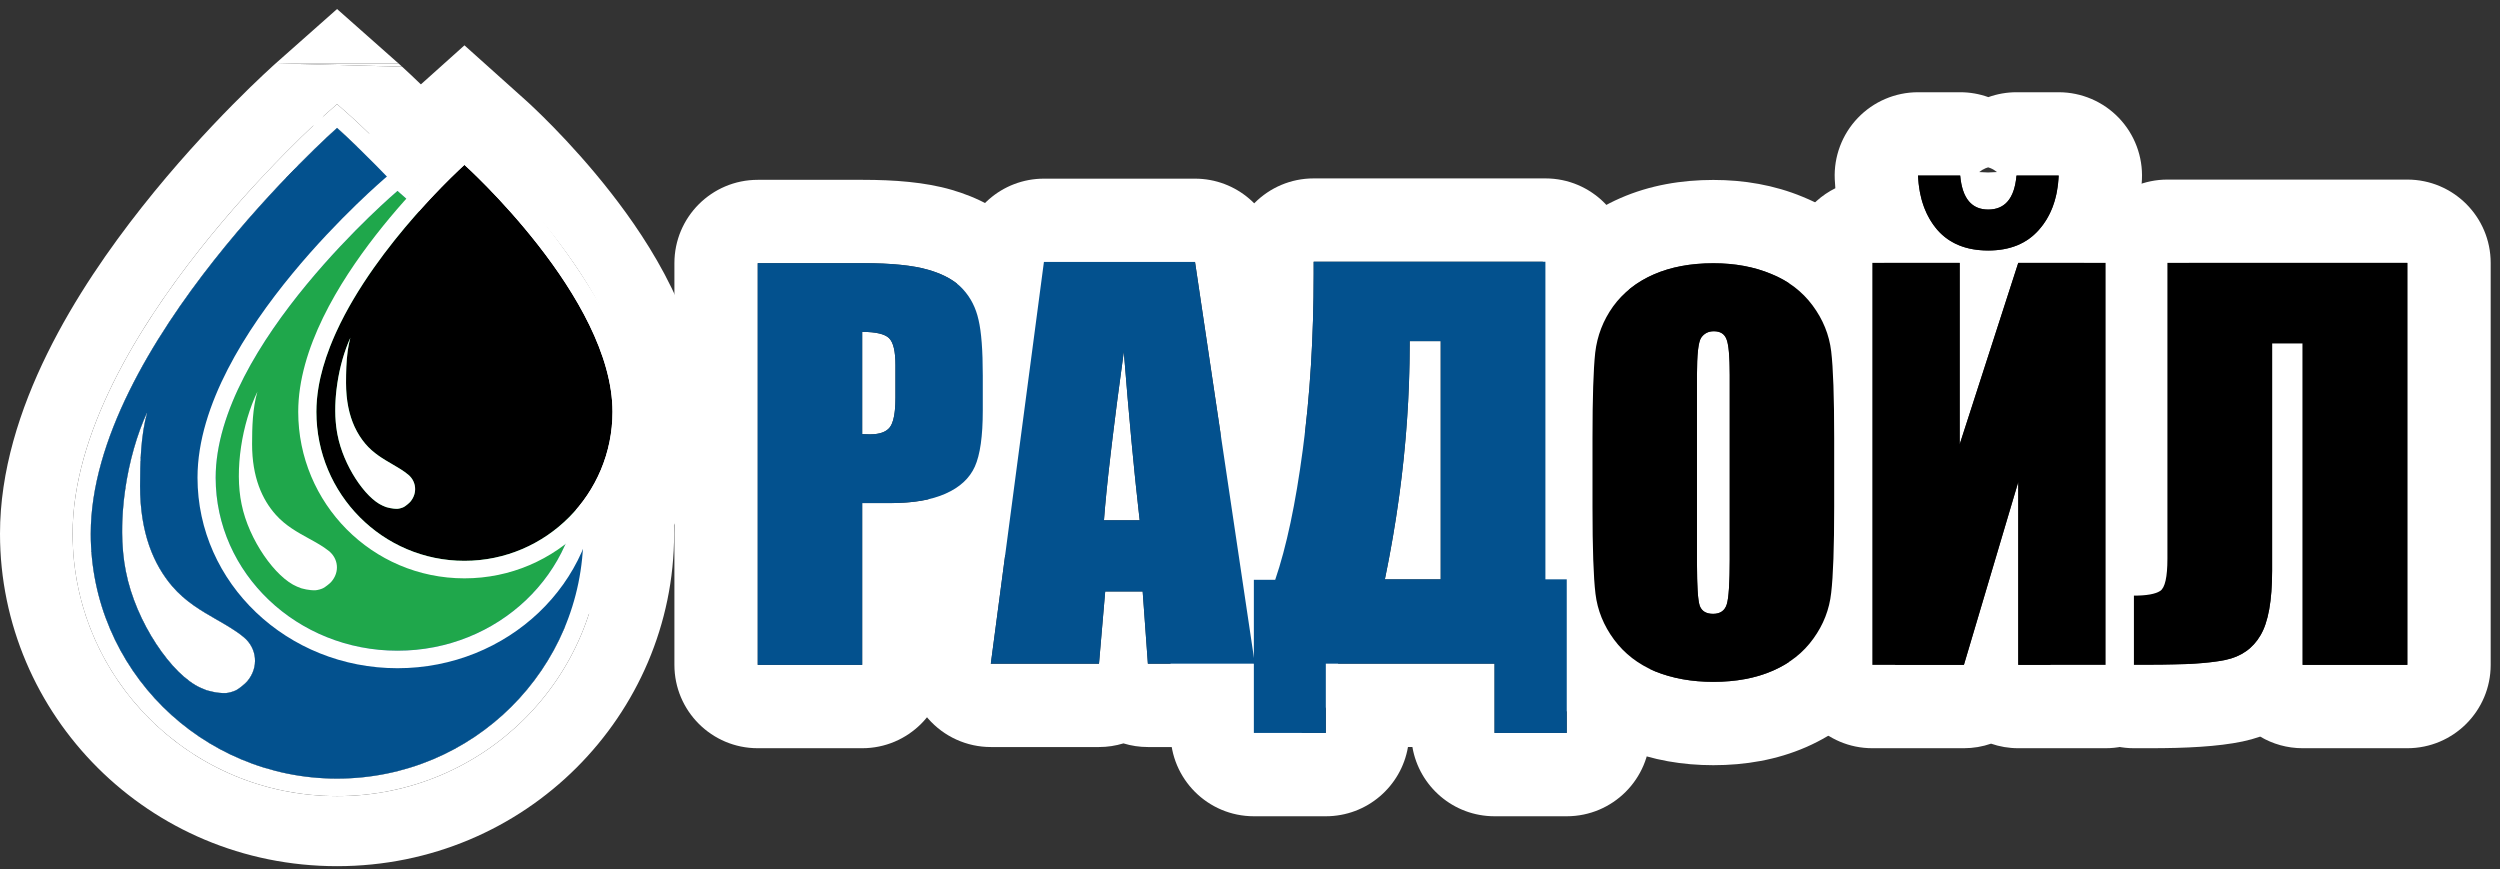 <svg width="210" height="73" viewBox="0 0 210 73" fill="none" xmlns="http://www.w3.org/2000/svg">
<rect x="0" y="0" width="210" height="73" fill="#333333" stroke="none"/>
<path fill-rule="evenodd" clip-rule="evenodd" d="M23.159 5.323L23.154 5.327L23.141 5.338L23.116 5.361L23.061 5.41C23.009 5.457 22.937 5.522 22.848 5.603C22.669 5.766 22.418 5.997 22.105 6.292C21.48 6.879 20.604 7.722 19.562 8.777C17.485 10.88 14.704 13.871 11.904 17.418C6.623 24.108 -9.15527e-05 34.332 -9.15527e-05 44.834C-9.15527e-05 60.044 12.46 72.758 28.313 72.758C44.166 72.758 56.626 60.044 56.626 44.834C56.626 34.332 50.003 24.108 44.722 17.418C41.922 13.871 39.141 10.88 37.064 8.777C36.022 7.722 35.146 6.879 34.521 6.292C34.208 5.997 33.957 5.766 33.778 5.603M33.472 5.327L28.313 0.758L23.159 5.323M6.445 48.734C6.246 47.63 6.13 46.497 6.104 45.343C6.1 45.173 6.098 45.004 6.098 44.834C6.098 44.331 6.117 43.827 6.155 43.322C6.176 43.039 6.203 42.757 6.235 42.474C6.298 41.929 6.38 41.385 6.482 40.84C6.517 40.649 6.555 40.458 6.595 40.268C7.06 38.05 7.828 35.836 8.797 33.672C8.872 33.504 8.949 33.335 9.027 33.167C9.053 33.111 9.079 33.056 9.105 33C11.157 28.623 13.994 24.481 16.755 20.983C18.966 18.183 21.174 15.739 22.991 13.848C23.334 13.491 23.664 13.153 23.976 12.836C24.961 11.839 25.782 11.049 26.36 10.506M27.186 9.744C27.147 9.779 27.096 9.825 27.034 9.882L27.186 9.744ZM27.186 9.744C27.197 9.734 27.206 9.726 27.215 9.718L27.263 9.675L27.276 9.663L27.282 9.658L28.313 8.745C28.91 9.274 29.344 9.658 29.344 9.658L29.349 9.663L29.363 9.675L29.411 9.718C29.42 9.726 29.429 9.734 29.44 9.744C29.479 9.779 29.53 9.825 29.592 9.882C29.749 10.025 29.977 10.235 30.266 10.506C30.843 11.049 31.665 11.839 32.65 12.836C32.962 13.153 33.292 13.491 33.635 13.848C35.451 15.739 37.66 18.183 39.871 20.983C45.065 27.563 50.528 36.426 50.528 44.834C50.528 56.965 40.624 66.874 28.313 66.874C24.309 66.874 20.559 65.826 17.323 63.994C17.012 63.818 16.706 63.635 16.404 63.445C16.404 63.445 16.404 63.445 16.404 63.445C16.4 63.442 16.396 63.44 16.392 63.437C16.392 63.437 16.392 63.437 16.392 63.437C15.836 63.085 15.296 62.709 14.775 62.311C10.489 59.037 7.447 54.248 6.451 48.766C6.449 48.755 6.447 48.745 6.445 48.734M8.841 51.805C8.454 50.736 8.153 49.627 7.947 48.485C7.946 48.478 7.945 48.472 7.944 48.465C7.733 47.286 7.622 46.073 7.622 44.834C7.622 44.282 7.648 43.727 7.697 43.17C7.714 42.975 7.734 42.78 7.756 42.585C7.824 42.005 7.916 41.423 8.032 40.84C8.055 40.721 8.079 40.603 8.104 40.485C8.561 38.34 9.32 36.182 10.283 34.062C10.328 33.964 10.373 33.865 10.419 33.767C10.46 33.677 10.503 33.587 10.545 33.496C12.514 29.33 15.241 25.328 17.968 21.875C20.55 18.604 23.132 15.824 25.071 13.86C25.074 13.857 25.077 13.854 25.08 13.851C26.05 12.869 26.858 12.092 27.424 11.56C27.707 11.294 27.929 11.089 28.081 10.951C28.155 10.883 28.213 10.831 28.252 10.796C28.252 10.796 28.251 10.797 28.252 10.796C28.271 10.779 28.287 10.764 28.297 10.756C28.298 10.755 28.297 10.756 28.297 10.756C28.297 10.755 28.3 10.753 28.3 10.753C28.304 10.75 28.306 10.747 28.308 10.745C28.309 10.745 28.308 10.746 28.308 10.745C28.31 10.745 28.312 10.742 28.313 10.742C28.313 10.742 28.314 10.743 28.316 10.744C28.316 10.744 28.315 10.743 28.316 10.744C28.318 10.746 28.322 10.75 28.326 10.753C28.326 10.753 28.325 10.753 28.326 10.753C28.326 10.754 28.328 10.755 28.329 10.756C28.339 10.764 28.353 10.777 28.372 10.795C28.373 10.795 28.372 10.794 28.372 10.795C28.411 10.83 28.471 10.883 28.545 10.951C28.697 11.089 28.919 11.294 29.202 11.56C29.768 12.092 30.576 12.869 31.546 13.851C31.549 13.854 31.552 13.857 31.555 13.86C33.494 15.824 36.076 18.604 38.658 21.875C43.831 28.427 49.004 36.95 49.004 44.834C49.004 56.194 39.74 65.403 28.313 65.403C25.578 65.403 22.968 64.876 20.579 63.918C20.202 63.767 19.832 63.606 19.467 63.434C18.551 63.003 17.672 62.507 16.836 61.952C16.836 61.952 16.836 61.952 16.836 61.952C16.8 61.927 16.763 61.903 16.727 61.878C16.727 61.878 16.727 61.878 16.727 61.878C16.279 61.577 15.843 61.258 15.421 60.923C12.454 58.57 10.152 55.423 8.841 51.805ZM17.943 58.124C17.735 58.068 17.628 58.047 17.552 58.032C17.401 58.002 17.368 57.995 16.882 57.785C16.837 57.765 16.791 57.744 16.745 57.722C16.417 57.564 16.079 57.347 15.739 57.078C15.605 56.973 15.47 56.859 15.335 56.739C13.994 55.536 12.644 53.603 11.69 51.46C11.19 50.337 10.798 49.156 10.573 47.992C10.375 47.006 10.275 45.939 10.262 44.834C10.255 44.202 10.276 43.558 10.323 42.911C10.326 42.865 10.33 42.819 10.334 42.773C10.384 42.129 10.46 41.482 10.56 40.84C10.908 38.589 11.544 36.397 12.372 34.61C11.824 36.557 11.766 38.866 11.766 40.84C11.766 40.898 11.767 40.956 11.767 41.014C11.772 41.626 11.806 42.208 11.864 42.759C11.868 42.801 11.873 42.844 11.878 42.886C11.951 43.529 12.059 44.131 12.196 44.695C12.208 44.742 12.219 44.788 12.231 44.834C12.487 45.835 12.838 46.715 13.259 47.488C13.262 47.495 13.266 47.501 13.269 47.508C13.59 48.096 13.951 48.623 14.34 49.096C14.382 49.147 14.425 49.198 14.467 49.248C15.578 50.546 16.937 51.326 18.217 52.06C18.382 52.154 18.545 52.248 18.707 52.342C18.726 52.354 18.746 52.365 18.766 52.377C18.766 52.377 18.766 52.377 18.766 52.377C18.934 52.475 19.099 52.573 19.262 52.673C19.335 52.719 19.408 52.764 19.48 52.81C19.48 52.81 19.48 52.81 19.48 52.81C19.833 53.035 20.169 53.27 20.479 53.528L24.453 49.065C23.375 48.17 22.188 47.492 21.454 47.072C21.412 47.047 21.372 47.024 21.333 47.002C19.97 46.22 19.514 45.904 19.17 45.503C18.697 44.95 18.124 43.989 17.93 42.161C17.889 41.767 17.864 41.328 17.864 40.84C17.864 38.83 17.947 37.252 18.257 36.153L16.312 35.483C17.954 32.132 20.249 28.694 22.818 25.44C24.744 23 26.68 20.843 28.313 19.128C29.946 20.843 31.881 23 33.807 25.44C38.894 31.883 42.906 39.044 42.906 44.834C42.906 53.111 36.202 59.519 28.313 59.519C27.713 59.519 27.12 59.482 26.536 59.41C28.376 55.954 27.606 51.679 24.453 49.065L20.479 53.528C21.583 54.443 21.767 56.045 20.764 57.232C20.739 57.262 20.705 57.298 20.666 57.337C20.447 57.55 20.042 57.87 19.852 57.969C19.692 58.052 19.45 58.132 19.233 58.179C19.144 58.199 19.059 58.213 18.985 58.219C18.732 58.241 18.14 58.177 17.943 58.124ZM19.582 52.457C19.579 52.456 19.577 52.456 19.574 52.455L19.582 52.457ZM27.282 9.658C27.282 9.658 27.282 9.658 27.282 9.658V9.658ZM33.565 5.41L33.558 5.404L33.498 5.35L33.477 5.332L33.472 5.327M33.565 5.41C33.617 5.457 33.689 5.522 33.778 5.603L33.565 5.41Z" fill="white"/>
<path d="M33.778 5.603L23.159 5.323L33.472 5.327L33.565 5.41L33.778 5.603Z" fill="white"/>
<path fill-rule="evenodd" clip-rule="evenodd" d="M27.282 9.658L28.313 10.742L29.344 9.658L28.313 8.745L27.282 9.658ZM11.864 42.759C11.8 42.156 11.766 41.517 11.766 40.84C11.766 38.866 11.824 36.557 12.372 34.61C11.544 36.397 10.909 38.589 10.56 40.84C10.46 41.482 10.384 42.129 10.334 42.773C10.19 44.602 10.253 46.403 10.573 47.992C11.395 52.247 14.445 56.728 16.882 57.785C17.368 57.995 17.401 58.002 17.552 58.032C17.628 58.047 17.735 58.068 17.943 58.124C18.14 58.177 18.732 58.241 18.985 58.219C19.239 58.197 19.627 58.086 19.852 57.969C20.077 57.852 20.602 57.427 20.764 57.232C21.767 56.045 21.583 54.443 20.479 53.528C19.814 52.975 19.031 52.527 18.217 52.06C16.937 51.326 15.578 50.546 14.467 49.248C13.175 47.737 12.171 45.661 11.864 42.759ZM28.313 10.742C28.313 10.742 7.622 29.066 7.622 44.834C7.622 56.194 16.886 65.403 28.313 65.403C39.74 65.403 49.004 56.194 49.004 44.834C49.004 29.066 28.313 10.742 28.313 10.742ZM29.344 9.658C29.344 9.658 29.344 9.658 28.313 10.742C27.282 9.658 27.282 9.658 27.282 9.658L27.276 9.663L27.263 9.675L27.215 9.718C27.173 9.755 27.113 9.81 27.034 9.882C26.877 10.025 26.649 10.235 26.36 10.506C25.782 11.049 24.961 11.839 23.976 12.836C22.009 14.828 19.384 17.653 16.755 20.983C11.561 27.563 6.098 36.426 6.098 44.834C6.098 56.965 16.002 66.874 28.313 66.874C40.624 66.874 50.528 56.965 50.528 44.834C50.528 36.426 45.065 27.563 39.871 20.983C37.242 17.653 34.617 14.828 32.65 12.836C31.665 11.839 30.843 11.049 30.266 10.506C29.977 10.235 29.749 10.025 29.592 9.882C29.513 9.81 29.453 9.755 29.411 9.718L29.363 9.675L29.349 9.663L29.344 9.658Z" fill="white"/>
<path fill-rule="evenodd" clip-rule="evenodd" d="M39.014 3.808L44.206 8.463L44.218 8.474L44.238 8.492L44.293 8.542L44.42 8.658C44.538 8.767 44.7 8.919 44.9 9.109C45.3 9.489 45.852 10.027 46.507 10.699C47.809 12.033 49.557 13.936 51.323 16.2C54.547 20.333 59.074 27.208 59.074 34.593C59.074 45.266 50.399 54.465 39.014 54.465C27.628 54.465 18.953 45.266 18.953 34.593C18.953 27.208 23.48 20.333 26.704 16.2L31.577 19.738C28.445 23.754 25.051 29.278 25.051 34.593C25.051 42.259 31.243 48.581 39.014 48.581C46.784 48.581 52.976 42.259 52.976 34.593C52.976 29.278 49.583 23.754 46.45 19.738C44.854 17.69 43.26 15.955 42.067 14.732C41.469 14.119 40.97 13.633 40.618 13.298C40.442 13.131 40.303 13.001 40.206 12.912L40.094 12.809L40.064 12.782L40.055 12.774L39.014 11.84L37.972 12.774L37.963 12.782L37.932 12.809L37.821 12.912C37.724 13.001 37.585 13.131 37.409 13.298C37.057 13.633 36.557 14.119 35.96 14.732L31.52 10.699C32.175 10.027 32.727 9.489 33.127 9.109C33.327 8.919 33.489 8.767 33.607 8.658L33.622 8.645L33.758 8.52L33.801 8.482L33.817 8.467L39.014 3.808ZM35.96 14.732L31.52 10.699C30.218 12.033 28.47 13.936 26.704 16.2L31.577 19.738C33.173 17.69 34.767 15.955 35.96 14.732Z" fill="white"/>
<path fill-rule="evenodd" clip-rule="evenodd" d="M49.004 44.834C49.004 29.066 28.313 10.742 28.313 10.742C28.313 10.742 7.622 29.066 7.622 44.834C7.622 56.194 16.886 65.403 28.313 65.403C39.74 65.403 49.004 56.194 49.004 44.834ZM17.552 58.032C17.401 58.002 17.368 57.995 16.882 57.785C14.445 56.728 11.395 52.247 10.573 47.992C9.746 43.884 10.636 38.355 12.372 34.61C11.824 36.557 11.766 38.866 11.766 40.84C11.766 44.774 12.907 47.423 14.467 49.248C15.578 50.546 16.937 51.326 18.217 52.06C19.031 52.527 19.814 52.976 20.479 53.528C21.583 54.443 21.767 56.045 20.764 57.232C20.602 57.427 20.077 57.852 19.852 57.969C19.627 58.086 19.239 58.197 18.986 58.219C18.732 58.241 18.14 58.177 17.943 58.124C17.735 58.068 17.628 58.047 17.552 58.032Z" fill="#03518E"/>
<path fill-rule="evenodd" clip-rule="evenodd" d="M33.39 16.035C33.39 16.035 18.115 28.983 18.115 40.124C18.115 48.152 24.954 54.659 33.39 54.659C41.825 54.659 48.664 48.152 48.664 40.124C48.664 28.983 33.39 16.035 33.39 16.035Z" fill="#1FA74B"/>
<path fill-rule="evenodd" clip-rule="evenodd" d="M32.383 14.93L33.39 16.035L34.396 14.93L33.39 14.077L32.383 14.93ZM33.39 16.035C33.39 16.035 18.115 28.983 18.115 40.124C18.115 48.152 24.954 54.659 33.39 54.659C41.825 54.659 48.664 48.152 48.664 40.124C48.664 28.983 33.39 16.035 33.39 16.035ZM34.396 14.93C34.395 14.93 34.396 14.93 33.39 16.035C32.383 14.93 32.384 14.93 32.383 14.93L32.379 14.934L32.369 14.943L32.332 14.974L32.196 15.092C32.079 15.194 31.909 15.344 31.694 15.538C31.264 15.924 30.654 16.486 29.923 17.195C28.463 18.61 26.513 20.617 24.56 22.986C22.609 25.35 20.632 28.102 19.137 31.006C17.647 33.899 16.591 37.029 16.591 40.124C16.591 48.983 24.132 56.13 33.39 56.13C42.647 56.13 50.189 48.983 50.189 40.124C50.189 37.029 49.133 33.899 47.643 31.006C46.148 28.102 44.17 25.35 42.22 22.986C40.266 20.617 38.317 18.61 36.857 17.195C36.126 16.486 35.516 15.924 35.086 15.538C34.871 15.344 34.701 15.194 34.583 15.092L34.447 14.974L34.411 14.943L34.401 14.934L34.396 14.93Z" fill="white"/>
<path fill-rule="evenodd" clip-rule="evenodd" d="M25.446 49.45C25.335 49.429 25.31 49.424 24.952 49.276C23.152 48.529 20.901 45.363 20.294 42.356C19.683 39.454 20.341 35.547 21.622 32.901C21.217 34.277 21.175 35.908 21.175 37.302C21.175 40.083 22.017 41.954 23.169 43.244C23.988 44.161 24.992 44.712 25.937 45.231C26.538 45.561 27.116 45.878 27.607 46.268C28.422 46.914 28.558 48.046 27.817 48.885C27.698 49.023 27.31 49.323 27.144 49.406C26.978 49.489 26.691 49.567 26.504 49.582C26.317 49.598 25.88 49.553 25.735 49.516C25.581 49.476 25.502 49.461 25.446 49.45Z" fill="white"/>
<path fill-rule="evenodd" clip-rule="evenodd" d="M51.451 34.593C51.451 24.998 39.013 13.848 39.013 13.848C39.013 13.848 26.576 24.998 26.576 34.593C26.576 41.506 32.144 47.11 39.013 47.11C45.883 47.11 51.451 41.506 51.451 34.593ZM32.545 42.624C32.454 42.606 32.434 42.602 32.142 42.474C30.677 41.831 28.844 39.104 28.35 36.515C27.852 34.015 28.387 30.651 29.431 28.372C29.101 29.557 29.067 30.961 29.067 32.163C29.067 34.557 29.752 36.169 30.69 37.279C31.358 38.069 32.175 38.544 32.944 38.99C33.434 39.274 33.904 39.547 34.304 39.883C34.968 40.44 35.079 41.415 34.475 42.138C34.378 42.256 34.062 42.514 33.927 42.586C33.792 42.657 33.559 42.725 33.406 42.738C33.254 42.751 32.898 42.713 32.78 42.681C32.654 42.646 32.591 42.633 32.545 42.624Z" fill="black"/>
<path fill-rule="evenodd" clip-rule="evenodd" d="M40.051 12.77L39.014 13.848L37.976 12.77L39.014 11.84L40.051 12.77ZM26.752 32.546C26.637 33.233 26.576 33.917 26.576 34.593C26.576 41.506 32.144 47.11 39.014 47.11C45.883 47.11 51.451 41.506 51.451 34.593C51.451 24.998 39.014 13.848 39.014 13.848C40.051 12.77 40.051 12.77 40.051 12.77L40.055 12.774L40.064 12.782L40.094 12.809L40.206 12.912C40.303 13.001 40.442 13.131 40.618 13.298C40.97 13.633 41.469 14.119 42.067 14.732C43.26 15.955 44.853 17.69 46.45 19.738C49.583 23.754 52.976 29.278 52.976 34.593C52.976 42.259 46.784 48.581 39.014 48.581C31.243 48.581 25.051 42.259 25.051 34.593C25.051 29.278 28.445 23.754 31.576 19.738C33.173 17.69 34.767 15.955 35.96 14.732C36.557 14.119 37.057 13.633 37.409 13.298C37.585 13.131 37.724 13.001 37.821 12.912L37.932 12.809L37.963 12.782L37.972 12.774L37.976 12.77C37.976 12.77 37.976 12.77 39.014 13.848C39.014 13.848 31.657 20.443 28.259 27.853L28.252 27.869C28.225 27.928 28.198 27.987 28.172 28.046C28.012 28.403 27.861 28.762 27.721 29.123C27.279 30.26 26.942 31.407 26.752 32.546ZM28.35 36.515C28.844 39.104 30.677 41.831 32.142 42.474C32.434 42.602 32.454 42.606 32.545 42.624C32.591 42.633 32.654 42.646 32.78 42.68C32.898 42.713 33.254 42.751 33.407 42.738C33.559 42.725 33.792 42.657 33.927 42.586C34.063 42.514 34.378 42.256 34.475 42.138C35.079 41.415 34.968 40.44 34.304 39.883C33.904 39.547 33.434 39.274 32.945 38.99C32.175 38.543 31.358 38.069 30.69 37.279C30.345 36.87 30.034 36.393 29.778 35.834C29.34 34.875 29.067 33.675 29.067 32.163C29.067 31.323 29.084 30.384 29.206 29.49C29.259 29.105 29.332 28.729 29.431 28.372C28.933 29.459 28.551 30.793 28.342 32.163C28.312 32.354 28.286 32.547 28.264 32.74C28.123 33.949 28.122 35.163 28.299 36.237C28.315 36.331 28.331 36.423 28.35 36.515Z" fill="white"/>
<path fill-rule="evenodd" clip-rule="evenodd" d="M56.65 22.106C56.65 18.24 59.784 15.106 63.65 15.106H72.487C75.101 15.106 77.718 15.295 79.951 15.949C81.992 16.543 84.266 17.604 86.058 19.577C87.59 21.249 88.556 23.227 89.025 25.326C89.447 27.147 89.554 29.359 89.554 31.547V34.486C89.554 36.842 89.353 39.666 88.269 42.073C86.977 44.939 84.695 46.791 82.271 47.865C81.348 48.276 80.392 48.578 79.425 48.793V55.85C79.425 59.716 76.291 62.85 72.425 62.85H63.65C59.784 62.85 56.65 59.716 56.65 55.85V22.106ZM78.687 41.75C78.948 41.666 79.195 41.572 79.428 41.468C80.623 40.94 81.442 40.183 81.887 39.197C82.332 38.21 82.554 36.64 82.554 34.486V31.547C82.554 29.435 82.436 27.879 82.2 26.879C81.977 25.864 81.54 25.003 80.887 24.294C80.493 23.858 79.976 23.485 79.334 23.175C78.934 22.981 78.486 22.813 77.99 22.669C76.711 22.293 74.877 22.106 72.487 22.106H63.65V55.85H72.425V42.26H74.78C76.32 42.26 77.622 42.09 78.687 41.75ZM72.425 36.466C72.675 36.48 72.89 36.487 73.071 36.487C73.223 36.487 73.366 36.48 73.501 36.466C74.078 36.407 74.49 36.219 74.738 35.903C74.752 35.886 74.766 35.867 74.78 35.847C74.883 35.699 74.967 35.502 75.034 35.258C75.156 34.809 75.218 34.197 75.218 33.423V30.651C75.218 30.075 75.172 29.6 75.082 29.225C74.992 28.849 74.856 28.574 74.676 28.4C74.321 28.059 73.591 27.886 72.487 27.879C72.466 27.879 72.446 27.879 72.425 27.879V36.466Z" fill="white"/>
<path fill-rule="evenodd" clip-rule="evenodd" d="M100.382 15.007C103.85 15.007 106.795 17.546 107.306 20.976L112.329 54.72C112.629 56.734 112.036 58.779 110.707 60.321C109.377 61.864 107.441 62.751 105.405 62.751H96.422C95.709 62.751 95.019 62.644 94.369 62.444C93.718 62.644 93.029 62.751 92.316 62.751H83.229C81.212 62.751 79.294 61.881 77.965 60.365C76.635 58.848 76.025 56.832 76.289 54.833L80.749 21.089C81.209 17.608 84.177 15.007 87.689 15.007H100.382ZM92.316 55.751L92.837 49.685H95.984L96.422 55.751H105.405L100.382 22.007H87.689L83.229 55.751H92.316ZM92.816 42.685C92.784 43.045 92.757 43.384 92.733 43.704H95.734C95.695 43.371 95.657 43.032 95.618 42.685C95.416 40.877 95.213 38.883 95.011 36.704C94.808 34.508 94.604 32.124 94.4 29.552C94.03 32.235 93.718 34.619 93.463 36.704C93.171 39.091 92.956 41.085 92.816 42.685Z" fill="white"/>
<path fill-rule="evenodd" clip-rule="evenodd" d="M138.607 61.566C138.607 65.431 135.473 68.566 131.607 68.566H125.542C122.08 68.566 119.205 66.052 118.642 62.75H118.269C117.706 66.052 114.831 68.566 111.369 68.566H105.325C101.459 68.566 98.325 65.431 98.325 61.566V48.706C98.325 46.265 99.574 44.116 101.468 42.863C101.838 41.188 102.184 39.204 102.492 36.884L102.494 36.866C103.057 32.709 103.348 28.095 103.348 23.007V21.986C103.348 18.12 106.482 14.986 110.348 14.986H129.815C133.681 14.986 136.815 18.12 136.815 21.986V43.986C137.929 45.226 138.607 46.866 138.607 48.664V61.566ZM107.117 48.706H105.325V61.566H111.369V55.75H125.542V61.566H131.607V48.664H129.815V21.986H110.348V23.007C110.348 28.356 110.042 33.289 109.431 37.805C108.833 42.307 108.062 45.941 107.117 48.706ZM121.019 28.655H118.414V28.905C118.414 28.932 118.414 28.959 118.414 28.986C118.41 33.16 118.116 37.386 117.533 41.664C117.217 43.982 116.816 46.315 116.33 48.664H121.019V28.655Z" fill="white"/>
<path fill-rule="evenodd" clip-rule="evenodd" d="M145.185 50.001C145.254 49.368 145.291 48.451 145.295 47.251C145.296 47.169 145.296 47.086 145.296 47.001V31.494C145.296 30.921 145.284 30.424 145.26 30.002C145.259 29.992 145.259 29.982 145.258 29.972C145.241 29.684 145.218 29.433 145.19 29.218C145.148 28.896 145.093 28.654 145.025 28.493C144.858 28.048 144.504 27.826 143.962 27.826C143.948 27.826 143.934 27.826 143.92 27.826C143.482 27.837 143.142 28.017 142.899 28.368C142.797 28.518 142.717 28.798 142.659 29.207C142.651 29.265 142.643 29.326 142.636 29.389C142.632 29.425 142.627 29.462 142.624 29.5C142.571 30.01 142.545 30.675 142.545 31.494V47.251C142.545 48.454 142.574 49.374 142.631 50.011C142.636 50.069 142.642 50.125 142.648 50.179C142.681 50.493 142.724 50.726 142.774 50.878C142.941 51.336 143.316 51.565 143.899 51.565C143.906 51.565 143.913 51.565 143.92 51.565C144.506 51.559 144.881 51.295 145.046 50.773C145.091 50.631 145.13 50.436 145.163 50.187C145.167 50.151 145.172 50.115 145.176 50.077C145.179 50.052 145.182 50.027 145.185 50.001ZM137.645 23.73C138.04 23.477 138.464 23.251 138.918 23.053C140.349 22.428 142.017 22.115 143.92 22.115C143.934 22.115 143.948 22.115 143.962 22.115C145.752 22.12 147.356 22.418 148.777 23.011C149.336 23.237 149.853 23.508 150.327 23.824C151.078 24.323 151.721 24.935 152.257 25.658C153.133 26.839 153.654 28.125 153.82 29.514C153.987 30.904 154.071 33.335 154.071 36.809V42.582C154.071 45.973 153.987 48.377 153.82 49.794C153.668 51.197 153.167 52.483 152.32 53.65C151.76 54.434 151.065 55.095 150.236 55.635C149.83 55.898 149.393 56.133 148.923 56.338C147.491 56.964 145.824 57.276 143.92 57.276C143.913 57.276 143.906 57.276 143.899 57.276C142.101 57.274 140.483 56.982 139.043 56.401C138.477 56.164 137.954 55.882 137.474 55.554C136.742 55.054 136.112 54.447 135.583 53.733C134.708 52.552 134.187 51.267 134.02 49.877C133.853 48.488 133.77 46.056 133.77 42.582V36.809C133.77 33.419 133.846 31.022 133.999 29.618C134.166 28.201 134.666 26.909 135.5 25.742C136.079 24.945 136.794 24.274 137.645 23.73ZM158 57.741C156.368 60.016 154.2 61.672 151.725 62.753C149.239 63.839 146.582 64.276 143.92 64.276C141.357 64.276 138.822 63.861 136.422 62.892C136.397 62.881 136.372 62.871 136.346 62.861C133.818 61.805 131.628 60.153 129.96 57.901C128.398 55.794 127.389 53.37 127.07 50.711C126.848 48.859 126.77 46.046 126.77 42.582V36.809C126.77 33.417 126.842 30.68 127.04 28.86L127.047 28.8C127.353 26.205 128.288 23.795 129.804 21.673L129.836 21.628C131.476 19.37 133.64 17.72 136.116 16.638C138.602 15.552 141.258 15.115 143.92 15.115C146.489 15.115 149.033 15.539 151.436 16.536C153.986 17.573 156.199 19.221 157.881 21.49C159.443 23.597 160.452 26.021 160.771 28.68C160.993 30.532 161.071 33.345 161.071 36.809V42.582C161.071 45.96 160.993 48.718 160.776 50.583C160.485 53.205 159.532 55.624 158 57.741Z" fill="white"/>
<path fill-rule="evenodd" clip-rule="evenodd" d="M183.869 55.85C183.869 59.716 180.735 62.85 176.869 62.85H169.533C168.733 62.85 167.964 62.715 167.248 62.468C166.529 62.717 165.761 62.85 164.968 62.85H157.277C153.411 62.85 150.277 59.716 150.277 55.85V22.085C150.277 19.335 151.863 16.956 154.169 15.811C154.147 15.56 154.13 15.31 154.119 15.059C154.034 13.15 154.733 11.29 156.054 9.91C157.374 8.529 159.202 7.748 161.112 7.748H164.656C165.484 7.748 166.281 7.893 167.021 8.159C167.762 7.893 168.559 7.748 169.387 7.748H172.93C174.84 7.748 176.667 8.529 177.988 9.909C179.308 11.289 180.007 13.149 179.923 15.057C179.913 15.292 179.898 15.527 179.878 15.762C182.238 16.888 183.869 19.296 183.869 22.085V55.85ZM176.869 22.085H169.533L164.614 37.321V22.085H157.277V55.85H164.968L169.533 40.489V55.85H176.869V22.085ZM164.656 20.645C165.118 20.823 165.623 20.941 166.17 20.999C166.44 21.028 166.72 21.043 167.011 21.043C167.899 21.043 168.691 20.905 169.387 20.631C169.436 20.612 169.485 20.592 169.533 20.571C170.133 20.312 170.66 19.948 171.112 19.477C171.163 19.424 171.213 19.369 171.263 19.313C172.229 18.229 172.778 16.82 172.91 15.085C172.911 15.076 172.911 15.066 172.912 15.057C172.919 14.955 172.925 14.852 172.93 14.748H169.387C169.377 14.865 169.364 14.978 169.349 15.087C169.269 15.68 169.119 16.168 168.901 16.551C168.816 16.7 168.72 16.834 168.614 16.952C168.609 16.958 168.604 16.963 168.598 16.969C168.208 17.392 167.679 17.604 167.011 17.604C166.358 17.604 165.839 17.398 165.453 16.985C165.443 16.974 165.433 16.963 165.423 16.952C165.331 16.849 165.248 16.735 165.172 16.609C164.937 16.217 164.777 15.709 164.693 15.085C164.678 14.976 164.666 14.864 164.656 14.748H161.112C161.117 14.852 161.123 14.955 161.13 15.057C161.131 15.066 161.132 15.076 161.133 15.085C161.263 16.807 161.798 18.216 162.738 19.313C162.821 19.407 162.906 19.497 162.995 19.584C163.256 19.84 163.541 20.062 163.85 20.25C164.09 20.397 164.345 20.523 164.614 20.629C164.628 20.634 164.642 20.64 164.656 20.645ZM167.748 14.453L166.999 14.487L166.253 14.454C166.418 14.319 166.607 14.205 166.801 14.126C166.886 14.092 166.955 14.071 167.005 14.058C167.007 14.059 167.009 14.059 167.011 14.06C167.057 14.072 167.119 14.092 167.194 14.122C167.388 14.2 167.579 14.316 167.748 14.453ZM162.414 14.136C162.414 14.137 162.414 14.137 162.414 14.137C162.408 14.196 162.405 14.191 162.414 14.136ZM171.635 14.183C171.634 14.184 171.632 14.169 171.629 14.138C171.634 14.167 171.635 14.182 171.635 14.183Z" fill="white"/>
<path fill-rule="evenodd" clip-rule="evenodd" d="M209.217 55.85C209.217 59.715 206.083 62.85 202.217 62.85H193.421C192.12 62.85 190.901 62.494 189.857 61.875C189.377 62.041 188.885 62.177 188.381 62.283C186.303 62.72 183.579 62.85 180.624 62.85H179.249C175.383 62.85 172.249 59.715 172.249 55.85V50.035C172.249 47.738 173.354 45.7 175.062 44.424V22.085C175.062 18.219 178.196 15.085 182.062 15.085H202.217C206.083 15.085 209.217 18.219 209.217 22.085V55.85ZM186.421 55.528C186.606 55.498 186.778 55.467 186.939 55.433C188.259 55.155 189.239 54.467 189.878 53.369C190.531 52.272 190.858 50.465 190.858 47.95V28.838H193.421V55.85H202.217V22.085H182.062V46.929C182.062 47.744 182.006 48.381 181.893 48.839C181.793 49.247 181.648 49.514 181.458 49.639C181.26 49.768 180.982 49.866 180.624 49.932C180.252 50 179.794 50.035 179.249 50.035V55.85H180.624C182.349 55.85 183.795 55.8 184.96 55.701C185.436 55.661 185.866 55.612 186.249 55.555C186.307 55.546 186.365 55.537 186.421 55.528Z" fill="white"/>
<path d="M202.217 55.848H193.422V28.836H190.858V47.948C190.858 50.463 190.532 52.27 189.879 53.367C189.24 54.465 188.26 55.153 186.94 55.431C185.62 55.709 183.515 55.848 180.625 55.848H179.249V50.033C180.319 50.033 181.055 49.901 181.458 49.637C181.861 49.373 182.063 48.469 182.063 46.927V22.083H202.217V55.848Z" fill="black"/>
<path d="M176.87 55.848H169.533V40.487L164.969 55.848H157.278V22.083H164.614V37.319L169.533 22.083H176.87V55.848ZM169.387 14.746H172.931C172.847 16.636 172.291 18.157 171.263 19.311C170.249 20.464 168.832 21.041 167.011 21.041C165.177 21.041 163.753 20.464 162.739 19.311C161.738 18.143 161.196 16.622 161.113 14.746H164.656C164.823 16.65 165.608 17.602 167.011 17.602C168.429 17.602 169.221 16.65 169.387 14.746Z" fill="black"/>
<path d="M154.071 42.58C154.071 45.971 153.987 48.375 153.82 49.792C153.668 51.195 153.167 52.48 152.32 53.648C151.486 54.815 150.354 55.711 148.923 56.336C147.491 56.962 145.824 57.274 143.92 57.274C142.114 57.274 140.488 56.983 139.043 56.399C137.612 55.801 136.459 54.912 135.583 53.731C134.708 52.55 134.187 51.265 134.02 49.875C133.853 48.486 133.77 46.054 133.77 42.58V36.807C133.77 33.417 133.846 31.02 133.999 29.616C134.166 28.199 134.666 26.907 135.5 25.74C136.348 24.573 137.487 23.676 138.918 23.051C140.349 22.426 142.017 22.113 143.92 22.113C145.727 22.113 147.345 22.412 148.777 23.009C150.222 23.593 151.382 24.475 152.257 25.656C153.133 26.837 153.654 28.123 153.82 29.512C153.987 30.902 154.071 33.333 154.071 36.807V42.58ZM145.296 31.492C145.296 29.922 145.206 28.922 145.025 28.491C144.858 28.046 144.504 27.824 143.962 27.824C143.503 27.824 143.149 28.005 142.899 28.366C142.663 28.713 142.545 29.755 142.545 31.492V47.249C142.545 49.208 142.621 50.417 142.774 50.876C142.941 51.334 143.316 51.563 143.899 51.563C144.497 51.563 144.879 51.3 145.046 50.772C145.213 50.243 145.296 48.986 145.296 46.999V31.492Z" fill="black"/>
<path d="M131.607 61.564H125.541V55.749H111.369V61.564H105.324V48.704H107.117C108.062 45.939 108.833 42.305 109.43 37.803C110.042 33.288 110.347 28.355 110.347 23.005V21.984H129.814V48.662H131.607V61.564ZM121.019 48.662V28.654H118.413V28.904C118.413 35.365 117.719 41.951 116.329 48.662H121.019Z" fill="#03518E"/>
<path d="M100.382 22.005L105.405 55.748H96.422L95.984 49.683H92.837L92.316 55.748H83.228L87.689 22.005H100.382ZM95.734 43.702C95.289 39.88 94.845 35.163 94.4 29.549C93.511 35.997 92.955 40.714 92.733 43.702H95.734Z" fill="#03518E"/>
<path d="M63.649 22.104H72.487C74.877 22.104 76.711 22.291 77.989 22.666C79.281 23.042 80.247 23.584 80.886 24.292C81.539 25.001 81.977 25.862 82.199 26.877C82.435 27.877 82.554 29.433 82.554 31.545V34.484C82.554 36.638 82.331 38.208 81.887 39.195C81.442 40.181 80.622 40.938 79.427 41.466C78.246 41.994 76.697 42.258 74.779 42.258H72.424V55.848H63.649V22.104ZM72.424 27.877V36.464C72.674 36.478 72.89 36.485 73.07 36.485C73.876 36.485 74.432 36.291 74.738 35.901C75.057 35.498 75.217 34.672 75.217 33.421V30.649C75.217 29.496 75.036 28.746 74.675 28.398C74.314 28.051 73.564 27.877 72.424 27.877Z" fill="#03518E"/>
</svg>
